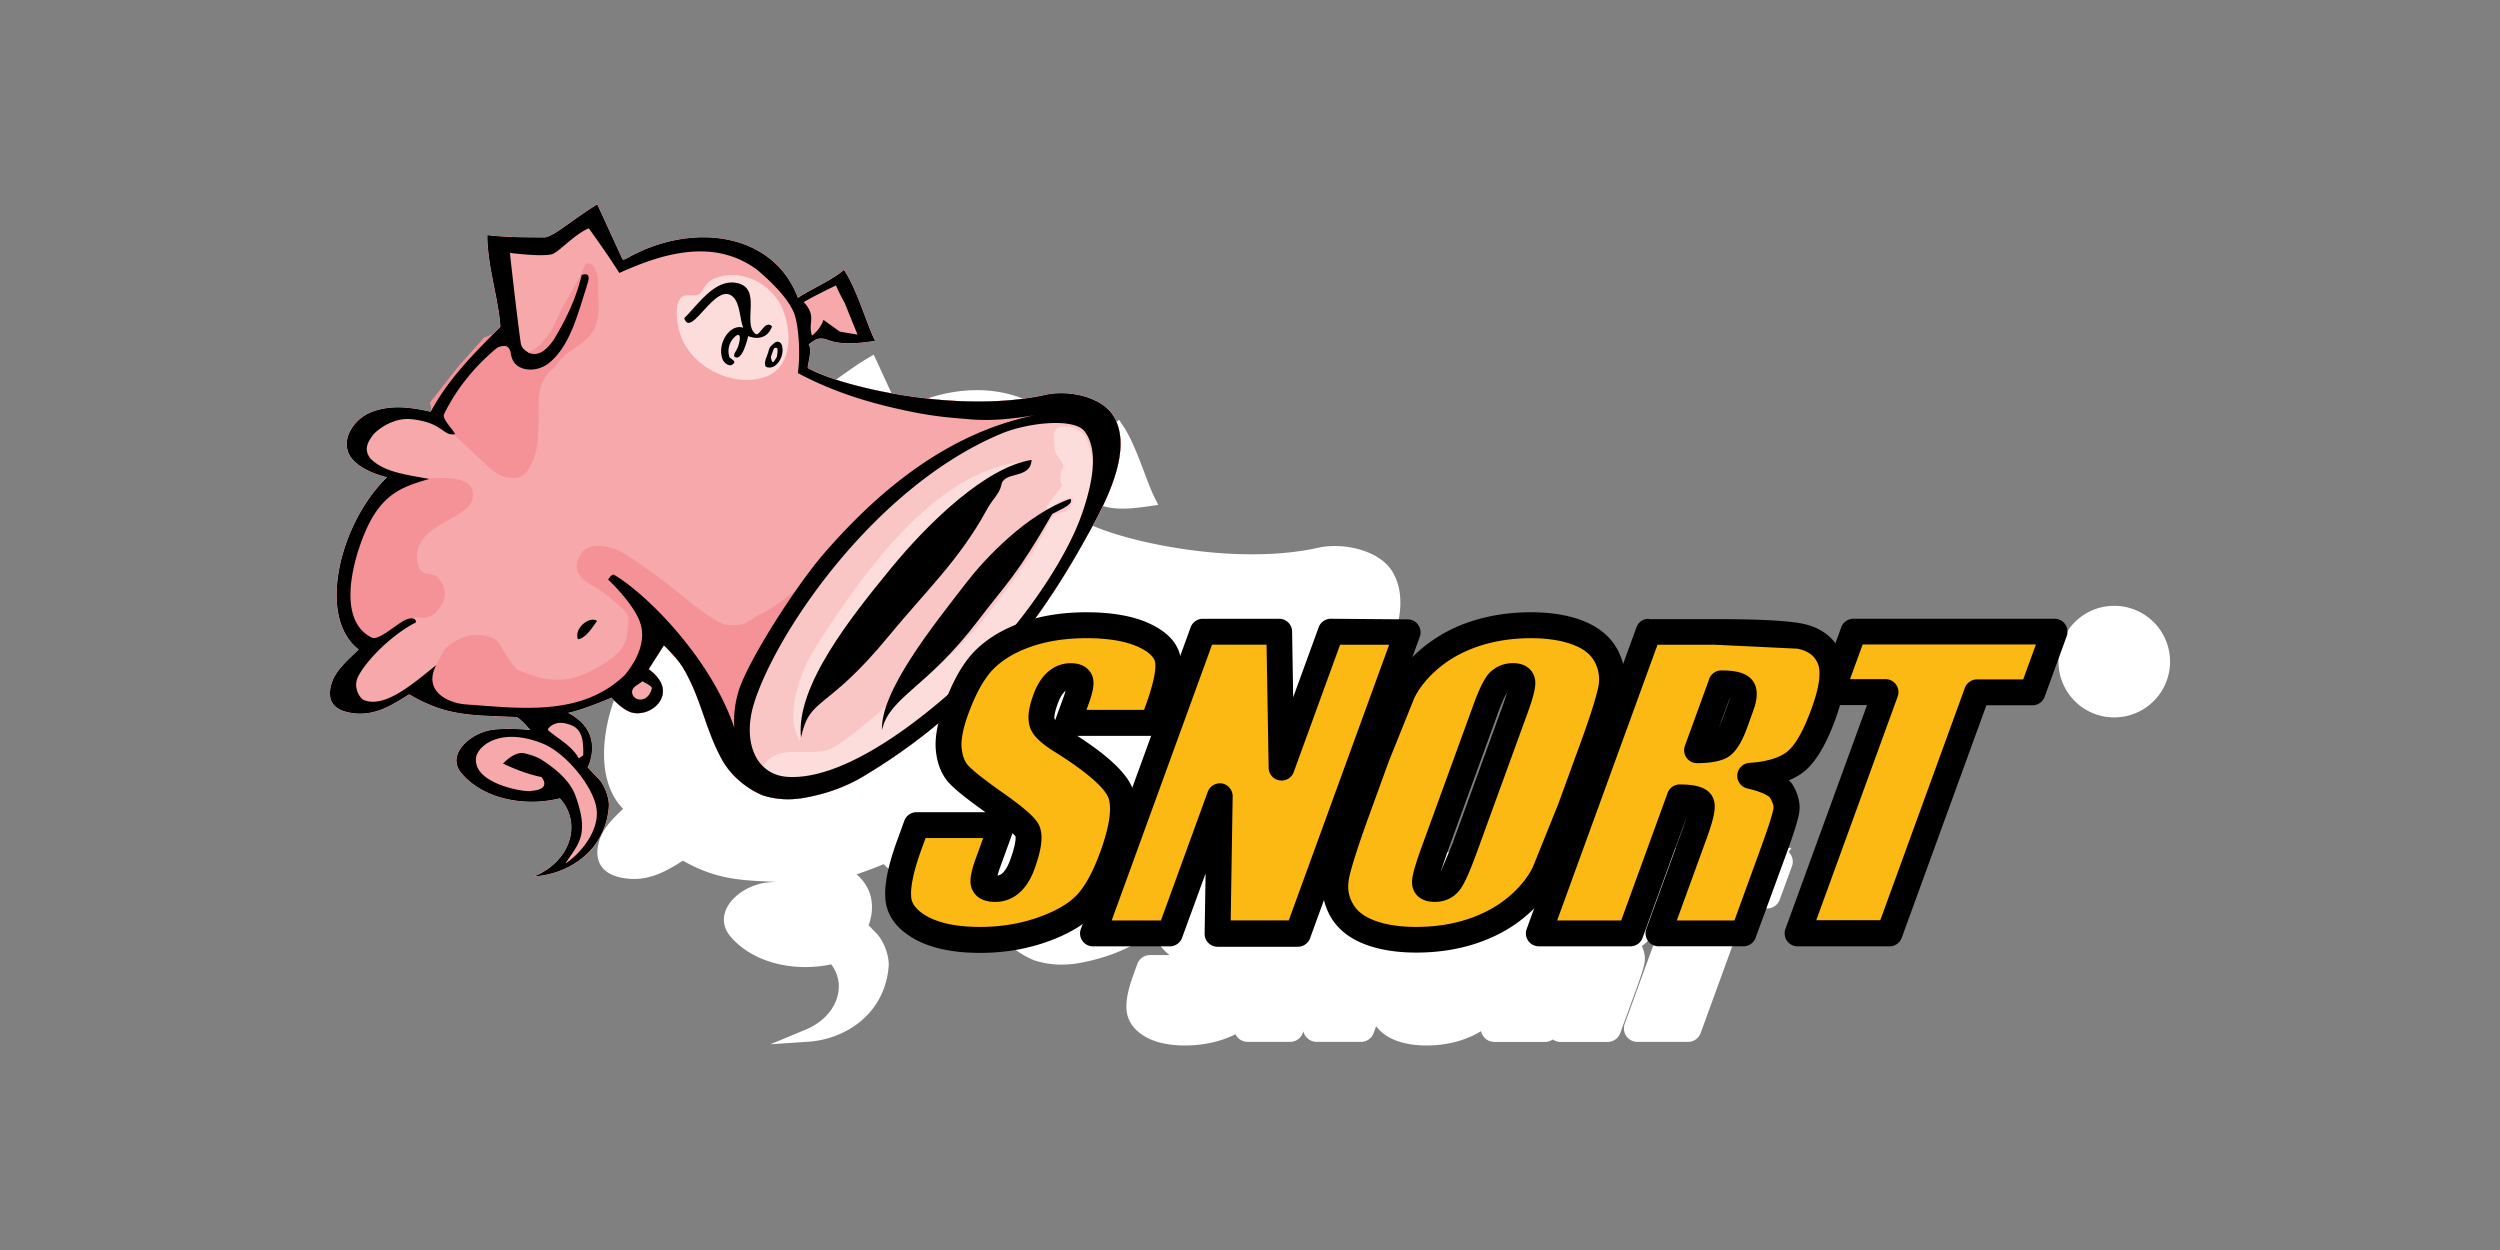 <svg xmlns="http://www.w3.org/2000/svg" xmlns:xlink="http://www.w3.org/1999/xlink" width="120" height="60"><rect width="100%" height="100%" fill="#808080" stroke="none"/><path stroke-miterlimit="10" d="M85.42 41h-5.336c-.144 0-.274.09-.323.226l-.153.42c-.203-.27-.5-.45-.876-.526-.407-.08-1.18-.12-2.36-.12h-1.725c-.144 0-.274.09-.323.226l-.36.986c-.03-.12-.068-.24-.125-.353-.18-.356-.487-.624-.915-.796-.388-.157-.862-.236-1.406-.236a5.07 5.07 0 0 0-1.581.24c-.49.16-.926.397-1.293.7a3.71 3.71 0 0 0-.284.262l.207-.57c.038-.106.023-.223-.04-.315s-.17-.147-.282-.147h-2.04c-.144 0-.274.09-.323.226l-.677 1.86-.03-1.748c-.003-.188-.157-.338-.344-.338h-2.028c-.145 0-.274.09-.323.226l-.277.76c-.083-.36-.36-.65-.828-.866-.4-.182-.922-.277-1.546-.29 2.097-2.083 3.87-4.54 5.492-7.497.743-1.354 2.29-4.08 1.243-5.755-.523-.837-1.988-1.216-3.14-1.007-4.25.98-9.96-.374-11.493-1.257-.105 0 .23-.835.02-1.15.314-.21.422-.35.84-.245.733.314 1.62.183 2.35.08-.42-.84-.862-2.458-1.49-3.4-.628.523-1.586.92-2.214 1.34-1.157-3.125-5.074-3.694-8.24-1.882-.09.052-.176.04-.176.04l-1.216-2.642c-1.132.674-2.12 1.583-2.557 1.583-.85 0-1.883-.007-2.72-.11 0 1.465.562 3.152.628 4.4-1.255 1.255-2.51 2.51-3.348 4.08-.93-.216-1.953-.36-2.904.04-.608.255-1.314 1.016-1.072 1.844.137.47.732.96 1.883 1.256-2.256 2.184-3.394 6.71-1.36 8.265-.523.523-1.14 1.016-1.32 1.694-.242.902.276 1.227.902 1.34 1.157.21 2-.36 2.838-.883 1.805 1.073 3.028.994 5.114 1.092.21.01.7.628.7.628s-1.41-.16-2.14.06c-.98.294-1.836 1.217-1.157 2.014 1.013 1.2 2.956 1.63 4.715 1.2 1.066 1.145.57 3.002-1.223 3.747 1.57-.105 3.38-1.15 3.57-3.322.036-.417-.203-1.073-.517-1.387-.21-.21-.497-.523-.497-.523s.882-1.68-.942-2.616c.725-.145 2.092-.733 2.092-.733s.554.646 1.046.733c.525.092 1.158-.207 1.36-.733.296-.77-.628-1.36-.628-1.36l.733-1.15s.632.598.92 1.078c.894 1.495 1.07 3.003 1.906 4.468.42.732 1.157 1.334 1.9 1.648.628.21 1.315.25 2.02.124 1.183-.208 2.112-.602 2.792-1.007a29.8 29.8 0 0 0 1.179-.745c-.005.057-.01.115-.01.17 0 .06.003.12.01.176.037.346.152.628.342.838.157.174.477.43.974.784H55.2c-.144 0-.274.09-.323.226l-.192.527c-.213.585-.317 1.05-.317 1.412 0 .043.002.085.005.125.032.45.3.815.79 1.086.435.24 1.015.36 1.724.36.632 0 1.232-.1 1.782-.295.376-.134.69-.295.946-.48l-.05.14c-.04.106-.023.223.04.315s.17.147.282.147h2.04c.144 0 .274-.09.323-.227l.626-1.72-.025 1.604c0 .1.036.177.1.24s.153.103.245.103h2.132c.144 0 .274-.09.323-.227l.37-1.02a1.65 1.65 0 0 0 .132.388c.18.356.488.624.915.796.388.156.862.236 1.406.236a5.05 5.05 0 0 0 1.58-.24c.492-.16.926-.397 1.293-.7.09-.074.173-.15.25-.228l-.195.536c-.04.106-.023.223.042.315s.17.147.282.147h2.433c.145 0 .274-.09.323-.226l1.18-3.244c-.024.087-.057.193-.112.345l-.97 2.663c-.014.038-.02.078-.02.118 0 .07.02.138.062.197.065.092.17.147.282.147h2.262c.145 0 .274-.09.323-.227l.77-2.115c.327-.898.38-1.153.39-1.275.002-.024.003-.048.003-.072 0-.195-.063-.398-.188-.606-.026-.043-.063-.08-.098-.117.154-.067.295-.143.4-.238.3-.256.583-.716.834-1.404.044-.122.082-.238.115-.35h.717l-2.162 5.94c-.014.038-.02.078-.02.118 0 .07.02.138.062.197.065.092.17.147.282.147h2.432c.144 0 .274-.09.323-.227l2.248-6.176h1.224c.145 0 .274-.09.323-.227l.586-1.6a.34.34 0 0 0 .021-.118c0-.07-.02-.14-.062-.197-.065-.1-.17-.145-.282-.145zM60.93 45.5c-.004-.01-.005-.02-.01-.03-.17-.388-.644-.825-1.448-1.35h1.96zm15.848-2.273l-.16.438c-.037.104-.07.18-.1.24l.296-.814a.57.57 0 0 1-.037.137z" fill="#fff" stroke="#fff" stroke-width=".603"/><g fill="#f7a8aa"><use xlink:href="#B"/><use xlink:href="#C"/></g><g fill="#fcdddb"><use xlink:href="#D"/><use xlink:href="#E"/><use xlink:href="#F"/></g><g fill="#f59298"><use xlink:href="#G"/><use xlink:href="#H"/><use xlink:href="#I"/></g><g fill="#f7a8aa"><use xlink:href="#B"/><use xlink:href="#C"/></g><g fill="#fcdddb"><use xlink:href="#D"/><use xlink:href="#E"/><use xlink:href="#F"/></g><g fill="#f59298"><use xlink:href="#G"/><use xlink:href="#H"/><use xlink:href="#I"/></g><g fill="#f7a8aa"><use xlink:href="#B"/><use xlink:href="#C"/></g><path d="M36.507 37.306c1.588 1.74 6.986-.66 11.188-5.623 4.16-4.915 6.183-10.04 4.988-11.482-1.05-1.264-7.46.4-12.025 5.66-4.26 4.91-6.226 9.172-4.15 11.445z" fill="#fac6c5"/><g fill="#fcdddb"><use xlink:href="#D"/><use xlink:href="#E"/><use xlink:href="#F"/></g><g fill="#f59298"><use xlink:href="#G"/><use xlink:href="#H"/><use xlink:href="#I"/></g><use xlink:href="#B"/><path d="M35.2 14.262c-.838-.828-2.03 2.036-2.357 1.012.7-.7 1.47-1.885 2.5-1.696 1.28.232.26 1.953.922 2.45.205.154.447-.717.795-.36-.315.844-1.148.464-1.148.464s-.276 1.3-.668.98c-.045-.135.116-.273.188-.488.112-.333.143-.7-.132-.485-.184.15-.44.524-.287 1 .025.08.397.2.155.347-.133.14-.42-.038-.497-.27-.26-.77.4-1.7 1.005-1.486-.172-.413-.14-1.136-.486-1.48zm2.35 2.4c0-.115-.115-.345-.345-.23-.115.115-.258.165-.308.4s-.258.537-.144.767c.46.23.9-.467.796-.926zm-.238.32c-.017.198-.044.176-.138.33s-.132.027-.16-.1.027-.16.088-.364c.052-.174.103-.153.128-.155.116-.01.1.1.082.287zM42.75 27.3c1.832-2.24 4.588-4.886 6.768-5.224-.056.967-1.352.496-1.457 1.228-.105.42-.414.643-.7 1.17-1.284 2.375-3.013 4-4.67 6.02-3.06 3.728-3.807 2.9-4.242 4.903-.268-2.454 2.418-5.796 4.3-8.097zm3.664.63c.868-1.125 2.87-3.255 4.962-3.988.244.3-.826.65-.88.746-1.73 3.012-2.198 3.32-3.52 5.064-2.5 3.3-4.287 3.693-4.644 5.3-.065-1.892 2.444-5 4.082-7.123zM27.74 30.686c-.2-.524.55-1.135.92-.886-.2.273-.522.832-.92.886z"/><path d="M101.485 29.625c-1.185 0-2.132.953-2.132 2.133s.947 2.132 2.132 2.132a2.13 2.13 0 1 0 0-4.265z" stroke-miterlimit="10" fill="#fff" stroke="#fff" stroke-width="1.09"/><path d="M55.353 34.697h-4.1l.392-1.076c.183-.502.247-.823.193-.96s-.205-.207-.45-.207c-.265 0-.5.093-.704.278s-.374.465-.51.84c-.175.483-.23.847-.166 1.092.058.245.367.54.925.887 1.6 1 2.54 1.818 2.818 2.458s.158 1.67-.36 3.09c-.375 1.033-.795 1.795-1.256 2.284s-1.16.9-2.09 1.232-1.936.498-3.012.498c-1.18 0-2.12-.192-2.816-.575s-1.066-.87-1.11-1.463.133-1.432.53-2.52l.346-.95h4.09l-.646 1.776c-.2.547-.27.9-.21 1.055s.24.235.536.235.555-.1.772-.297.397-.492.538-.88c.312-.857.38-1.417.205-1.68-.18-.263-.7-.7-1.585-1.313-.873-.617-1.436-1.068-1.7-1.348s-.408-.67-.46-1.166.06-1.13.34-1.9c.404-1.11.865-1.923 1.383-2.437s1.2-.917 2.043-1.206 1.79-.434 2.835-.434c1.143 0 2.06.16 2.75.474s1.08.714 1.165 1.194-.08 1.295-.498 2.446z" fill="#fdb913"/><path d="M49.108 29.858c-.93.32-1.698.775-2.28 1.352-.59.583-1.09 1.456-1.53 2.666-.262.72-.39 1.332-.39 1.86 0 .1.005.216.017.318.067.626.275 1.136.617 1.515.284.314.862.78 1.76 1.416h-3.31c-.26 0-.495.164-.584.41l-.346.952c-.385 1.057-.573 1.895-.573 2.552l.008.227c.058.812.54 1.472 1.43 1.962.785.432 1.834.65 3.116.65 1.143 0 2.226-.18 3.22-.534 1.02-.363 1.806-.83 2.334-1.39s.98-1.375 1.388-2.498c.36-.993.54-1.82.54-2.494 0-.407-.065-.758-.196-1.058-.305-.7-1.164-1.5-2.616-2.442h3.64a.62.62 0 0 0 .584-.41l.208-.573c.376-1.033.558-1.804.558-2.38 0-.14-.01-.27-.033-.39-.125-.7-.635-1.244-1.517-1.65-.77-.352-1.782-.53-3.01-.53-1.11 0-2.13.158-3.036.468zm-.155 12.977c.29-.265.53-.644.704-1.127.397-1.092.44-1.782.14-2.237-.163-.237-.502-.61-1.747-1.48-1.033-.73-1.433-1.087-1.585-1.256-.162-.18-.265-.455-.304-.814-.043-.398.06-.943.306-1.62.37-1.02.787-1.762 1.237-2.208s1.056-.802 1.807-1.06c.776-.266 1.662-.4 2.633-.4 1.047 0 1.885.14 2.49.417.337.154.752.41.812.74a.98.98 0 0 1 .012.171c0 .292-.087.862-.483 1.95-.001 0-.028.075-.06.163H52.15l.088-.24c.17-.463.25-.792.25-1.05 0-.134-.02-.25-.064-.354-.07-.18-.314-.597-1.027-.597-.418 0-.806.152-1.123.44-.28.255-.502.6-.677 1.088-.226.622-.283 1.087-.182 1.465.097.41.468.8 1.198 1.255 1.945 1.214 2.448 1.884 2.575 2.177.118.272.228.977-.374 2.63-.345.948-.724 1.645-1.124 2.07-.39.414-1.013.775-1.846 1.072-.86.306-1.803.462-2.804.462-1.07 0-1.917-.168-2.516-.498-.748-.41-.78-.826-.788-.962l-.005-.134c0-.375.098-1.028.5-2.13l.197-.542h2.765l-.342.942c-.182.498-.268.85-.268 1.126a.99.99 0 0 0 .063.363c.1.238.356.634 1.117.634a1.74 1.74 0 0 0 1.192-.459zm1.66-8.34c0-.002-.003-.017-.003-.048 0-.084.02-.282.156-.66.126-.347.257-.514.344-.593.01-.01.026-.007.038-.016l-.078.23-.392 1.077c-.01.023-.008.05-.013.075l-.052-.065zm-2.595 7.1l.584-1.604.14.148c.002.01.007.025.007.076 0 .135-.036.446-.262 1.068-.105.288-.234.507-.373.633-.07.065-.15.096-.235.115a4.92 4.92 0 0 1 .139-.435z"/><path d="M67.566 30.322l-5.27 14.48h-3.853l.103-6.583-2.396 6.583h-3.687l5.27-14.48h3.664l.108 6.52 2.373-6.52z" fill="#fdb913"/><path d="M63.88 29.7c-.26 0-.495.164-.584.41l-1.223 3.36-.052-3.158a.62.62 0 0 0-.622-.611h-3.664c-.262 0-.495.164-.584.41l-5.27 14.48a.62.62 0 0 0 .584.834h3.687c.26 0 .494-.164.584-.4l1.132-3.1-.046 2.898a.62.62 0 0 0 .621.622h3.853c.26 0 .495-.164.584-.4l5.27-14.48c.07-.19.04-.403-.075-.57s-.306-.265-.5-.265zm2.8 1.244L61.86 44.18h-2.786l.094-5.96c0-.3-.214-.558-.5-.612s-.593.114-.697.4l-2.246 6.174h-2.364l4.818-13.237h2.616l.1 5.91a.62.62 0 0 0 .518.603c.296.05.585-.12.687-.4l2.224-6.11h2.364z"/><path d="M75.388 38.803l-1.246 3.093c-.3.606-.754 1.16-1.36 1.66s-1.317.887-2.134 1.155-1.705.403-2.662.403c-.908 0-1.68-.128-2.31-.38s-1.075-.634-1.33-1.14-.317-1.06-.184-1.656.47-1.642 1.015-3.134l.902-2.48 1.245-3.092c.3-.607.755-1.16 1.36-1.662s1.317-.886 2.134-1.155 1.705-.402 2.663-.402c.908 0 1.678.126 2.31.38s1.075.633 1.33 1.14.317 1.06.183 1.656-.47 1.642-1.014 3.133zm-2.66-4.77c.246-.675.358-1.107.337-1.295s-.17-.283-.45-.283c-.237 0-.445.077-.626.23s-.407.602-.68 1.35l-2.468 6.78c-.307.844-.456 1.364-.444 1.56s.166.297.467.297c.308 0 .547-.114.715-.342s.408-.768.72-1.624z" fill="#fdb913"/><path d="M70.626 29.823a7.1 7.1 0 0 0-2.336 1.268c-.67.555-1.182 1.182-1.52 1.863-.312.628-.73 1.66-1.273 3.156 0 .001-.902 2.48-.902 2.48l-1.038 3.2c-.165.737-.086 1.434.235 2.07.325.644.88 1.128 1.654 1.438.7.282 1.557.426 2.54.426 1.02 0 1.98-.146 2.856-.434.888-.292 1.674-.717 2.337-1.267.67-.555 1.18-1.182 1.52-1.863.314-.633.73-1.666 1.274-3.157l.902-2.48 1.037-3.2c.165-.737.086-1.434-.235-2.07-.324-.644-.88-1.127-1.653-1.438-.7-.283-1.557-.426-2.54-.426-1.02 0-1.98.146-2.857.433zM65.91 44.157c-.5-.197-.82-.473-1.008-.844-.2-.378-.234-.784-.13-1.24.126-.567.46-1.596.992-3.056l.902-2.48 1.218-3.028c.26-.525.664-1.015 1.2-1.46.543-.45 1.192-.8 1.932-1.043.75-.246 1.58-.372 2.468-.372.824 0 1.523.113 2.077.336.5.197.82.473 1.007.844a1.78 1.78 0 0 1 .132 1.24c-.127.57-.46 1.598-1 3.056-.001.001-.903 2.48-.903 2.48l-1.22 3.028c-.26.525-.664 1.015-1.198 1.458-.543.45-1.193.8-1.932 1.043-.75.247-1.58.373-2.468.373-.825 0-1.523-.114-2.077-.336zm5.68-11.95c-.197.166-.453.488-.863 1.614l-2.468 6.78c-.42 1.148-.495 1.553-.48 1.807.02.407.32.883 1.088.883.507 0 .927-.205 1.215-.593.143-.193.363-.568.805-1.78l2.43-6.674c.367-1 .396-1.355.372-1.577-.046-.404-.35-.837-1.07-.837a1.58 1.58 0 0 0-1.027.375zm-2.162 8.82l2.468-6.78c.23-.63.372-.897.445-1l-.196.586-2.43 6.673-.573 1.367.284-.834z"/><path d="M79.135 30.322h3.117c2.077 0 3.46.07 4.145.205s1.158.488 1.418 1.05.164 1.462-.285 2.694c-.4 1.126-.85 1.883-1.318 2.27s-1.2.62-2.19.697c.805.185 1.3.433 1.488.743s.27.595.25.855-.245.974-.67 2.144l-1.39 3.823h-4.088L81.36 40c.282-.775.385-1.255.308-1.44s-.42-.278-1.03-.278l-2.377 6.53h-4.396zm3.49 2.487l-1.165 3.197c.5 0 .87-.057 1.11-.172s.478-.49.708-1.124l.288-.79c.166-.456.178-.755.037-.897s-.468-.214-.98-.214z" fill="#fdb913"/><path d="M79.135 29.7a.62.62 0 0 0-.584.409l-5.27 14.48a.62.62 0 0 0 .584.834h4.396a.62.62 0 0 0 .584-.41l2.133-5.862-.203.624-1.752 4.812a.62.62 0 0 0-.037.213c0 .125.038.25.112.356a.62.62 0 0 0 .5.265h4.088a.62.62 0 0 0 .584-.41l1.4-3.823c.6-1.622.688-2.083.706-2.305l.005-.13c0-.352-.114-.72-.34-1.095-.046-.077-.114-.143-.177-.2.278-.12.534-.258.742-.43.56-.463 1.053-1.293 1.506-2.536.3-.85.463-1.565.463-2.157 0-.4-.066-.724-.198-1-.34-.74-.984-1.225-1.86-1.4-.735-.147-2.13-.218-4.267-.218h-3.118zm3.117 1.244l4.024.193c.5.098.8.32.974.7.043.094.085.248.085.494 0 .354-.088.9-.4 1.73-.46 1.264-.87 1.787-1.13 2.002-.367.304-.987.5-1.843.556-.306.025-.55.268-.572.574-.002.016-.002.032-.002.047a.62.62 0 0 0 .482.605c.94.217 1.1.45 1.097.46.106.177.162.333.162.453v.03c-.004.05-.056.4-.635 1.982l-1.242 3.413h-2.765l1.447-3.978c.274-.753.373-1.194.373-1.497a1 1 0 0 0-.074-.394c-.245-.586-.986-.66-1.605-.66a.62.62 0 0 0-.584.409l-2.228 6.12h-3.073l4.818-13.237h2.68zm-.212 1.653l-1.164 3.2a.62.62 0 0 0 .584.834c.6 0 1.05-.077 1.38-.234.4-.195.725-.65 1.025-1.472l.287-.8c.095-.26.384-1.054-.106-1.548-.273-.275-.712-.397-1.42-.397-.262.001-.495.163-.585.4zm1 .862c-.006.062-.027.137-.067.248l-.288.8-.18.432.536-1.47z"/><path d="M98.607 30.322l-1.06 2.91H94.9L90.69 44.804h-4.395l4.21-11.572h-2.6l1.058-2.91z" fill="#fdb913"/><path d="M88.964 29.7a.62.62 0 0 0-.584.409l-1.06 2.9a.62.62 0 0 0 .585.834h1.712L85.7 44.59a.61.61 0 0 0-.037.213c0 .125.038.25.112.356.117.166.306.265.5.265H90.7a.62.62 0 0 0 .584-.41l4.063-11.16h2.212a.62.62 0 0 0 .584-.41l1.06-2.91c.026-.07.037-.142.037-.213 0-.125-.038-.25-.112-.356-.117-.166-.306-.265-.5-.265zm8.756 1.244l-.607 1.666H94.9c-.26 0-.494.164-.584.4l-4.062 11.16h-3.073l3.908-10.737a.62.62 0 0 0 .037-.213c0-.125-.038-.25-.112-.356-.117-.166-.306-.265-.5-.265h-1.712l.606-1.666h8.32z"/><defs ><path id="B" d="M53.425 19.94c-.523-.837-1.988-1.216-3.14-1.007-4.25.98-9.96-.374-11.493-1.257-.105 0 .23-.835.02-1.15.314-.21.422-.35.84-.245.733.314 1.62.183 2.35.08-.42-.84-.862-2.458-1.49-3.4-.628.523-1.586.92-2.214 1.34-1.157-3.125-5.073-3.694-8.238-1.882-.09.052-.176.04-.176.04L28.67 9.815c-1.132.674-2.12 1.583-2.557 1.583-.85 0-1.883-.007-2.72-.11 0 1.465.562 3.152.628 4.4-1.255 1.255-2.51 2.51-3.348 4.08-.93-.216-1.953-.36-2.904.04-.608.255-1.314 1.016-1.072 1.844.137.47.732.96 1.883 1.256-2.256 2.184-3.394 6.71-1.36 8.265-.523.523-1.14 1.016-1.32 1.694-.242.902.276 1.227.902 1.34 1.157.21 2-.36 2.838-.883 1.805 1.073 3.028.994 5.114 1.092.21.01.7.628.7.628s-1.41-.16-2.14.06c-.98.294-1.836 1.217-1.157 2.014 1.013 1.2 2.956 1.63 4.715 1.2 1.066 1.145.57 3.002-1.223 3.747 1.57-.105 3.38-1.15 3.57-3.322.036-.417-.203-1.073-.517-1.387-.21-.21-.497-.523-.497-.523s.882-1.68-.942-2.616c.725-.145 2.092-.733 2.092-.733s.554.646 1.046.733c.525.092 1.158-.207 1.36-.733.296-.77-.628-1.36-.628-1.36l.733-1.15s.632.598.92 1.078c.894 1.495 1.07 3.003 1.906 4.468.42.732 1.157 1.334 1.9 1.648.628.21 1.315.25 2.02.124 1.183-.208 2.112-.602 2.792-1.007 4.677-2.787 7.954-6.422 10.786-11.58.744-1.353 2.29-4.08 1.243-5.754zm-13.3-6.24a8.51 8.51 0 0 0 .419.837l.616 1.523-.845-.14-.79-.566s-.112.416-.55.754c-.212-.612.246-.92-.395-1.607.523-.313 1.546-.8 1.546-.8zm-11.5 25.06c.192 1.116-.802 2.25-1.482 2.685.593-.924 1.168-1.325.488-3.226-.268-.75-.942-1.3-1.622-1.743-.21-.14-.498-.234-.82-.314-.35-.088-.733.174-1.046.488 0 0 .994.49 1.848.646.488.646-.488.663-.488.663-.105.104-2.834-.275-2.65-1.604.07-.507 1.1-1.483 3.156-.68 1.137.443 2.437 2.044 2.616 3.086zm-1.15-3.924c.513.234.523.837.523 1.36 0 .105-.105.105-.21.21-.33-.575-.854-.855-1.36-1.255-.116-.092-.174-.122-.07-.227.314-.315.733-.262 1.116-.088zm3.814-1.79c-.195.732-.874.607-.942.236-.06-.325.338-.422.48-.582.114.06.5.246.463.347zm3.967 1.917c-1.125-3.387-4.264-6.487-5.787-7.377-.1-.052-.28.23-.28.23s1.373 1.288 1.583 2.23c.21.837-.26 1.733-.785 2.36-2.092 1.99-4.93 1.596-7.625 1.406-.842-.06-2.073-.627-1.426-1.883-.942.732-2.407 2.1-3.466 1.674-.205-.082-.517-.606-.3-1.084.382-.806 1.66-2.072 2.78-2.635.06-.114-.086-.314-.498-.124-.425.195-1.268 1-1.607.844-1.9-.94-.686-4.448-.06-5.606.78-1.44 1.772-1.695 2.818-2.01-1.244-.222-2.196-.35-2.824-.98-.314-.42-.164-.745.15-1.164a2.54 2.54 0 0 1 1.116-.659c.418-.122.786-.072 1.195.016 1.028.222 1.084.743 1.607.638-.11-.234-.636-.74-.535-.95.505-1.056 1.337-2.178 2.476-3.135.142-.12.268-.147.477-.147.314.105.193.42.375.727.31.525 1.175.52 1.698.102 1.046-.837 1.4-2.407 1.817-3.663 0-.105.34-.76-.233-.575-.278 1.148-.733 2.093-1.36 3.14-.314.42-.677.802-1.2.593-.105-.105-.324-.163-.37-.488-.21-1.5-.517-4.304-.517-4.304s1.457.193 2.004.068c.324-.074 1.05-.935 1.783-1.25.523.732 1.01 1.425 1.465 2.146 2.092-.942 4.55-1.7 6.644-.13.733.628 1.5 1.4 1.76 2.1.188.53.307 1.84.166 2.836 1.78.942 3.538 1.473 5.53 1.872.888.178 1.56.25 2.427.32.43.034 1.43.176 3.434-.176-4.082.837-7.378 3.458-10.15 6.657-1.36 1.568-3.82 5.406-4.14 6.78a4.94 4.94 0 0 0-.15 1.589zm16.706-10.38c-.68 2.02-2.446 4.662-4.264 6.643-1.69 1.84-6.5 6.252-9.868 6.065-1.58-.087-2.203-1.72-1.634-3.537 1.08-3.453 5.842-10.444 11.895-12.95 1.257-.52 3.48-.76 3.976-.092.717.963.318 2.617-.104 3.872z"/><path id="C" d="M53.425 19.94c-.523-.837-1.988-1.216-3.14-1.007-4.25.98-9.96-.374-11.493-1.257-.105 0 .23-.835.02-1.15.314-.21.422-.35.84-.245.733.314 1.62.183 2.35.08-.42-.84-.862-2.458-1.49-3.4-.628.523-1.586.92-2.214 1.34-1.157-3.125-5.073-3.694-8.238-1.882-.09.052-.176.04-.176.04L28.67 9.815c-1.132.674-2.12 1.583-2.557 1.583-.85 0-1.883-.007-2.72-.11 0 1.465.562 3.152.628 4.4-1.255 1.255-2.51 2.51-3.348 4.08-.93-.216-1.953-.36-2.904.04-.608.255-1.314 1.016-1.072 1.844.137.47.732.96 1.883 1.256-2.256 2.184-3.394 6.71-1.36 8.265-.523.523-1.14 1.016-1.32 1.694-.242.902.276 1.227.902 1.34 1.157.21 2-.36 2.838-.883 1.805 1.073 3.028.994 5.114 1.092.21.01.7.628.7.628s-1.41-.16-2.14.06c-.98.294-1.836 1.217-1.157 2.014 1.013 1.2 2.956 1.63 4.715 1.2 1.066 1.145.57 3.002-1.223 3.747 1.57-.105 3.38-1.15 3.57-3.322.036-.417-.203-1.073-.517-1.387-.21-.21-.497-.523-.497-.523s.882-1.68-.942-2.616c.725-.145 2.092-.733 2.092-.733s.554.646 1.046.733c.525.092 1.158-.207 1.36-.733.296-.77-.628-1.36-.628-1.36l.733-1.15s.632.598.92 1.078c.894 1.495 1.07 3.003 1.906 4.468.42.732 1.157 1.334 1.9 1.648.628.21 1.315.25 2.02.124 1.183-.208 2.112-.602 2.792-1.007 4.677-2.787 7.954-6.422 10.786-11.58.744-1.353 2.29-4.08 1.243-5.753zm-1.465 4.643c-.68 2.02-2.446 4.662-4.264 6.643-1.69 1.84-6.5 6.252-9.868 6.065-1.58-.087-2.203-1.72-1.634-3.537 1.08-3.453 5.842-10.444 11.895-12.95 1.257-.52 3.48-.76 3.976-.092.717.963.318 2.617-.104 3.872z"/><path id="D" d="M32.706 16.2c-.246-.615-.395-1.798.128-2.008.363-.052.61.06.784-.12s.26-.532.658-.698c1.255-.525 2.72.21 3.244 1.36s.505 2.78-.647 3.302c-1.465.628-3.54-.268-4.167-1.838z"/><path id="E" d="M50.617 21.38c0-.314-.174-.68.244-.89.524-.105 1.084.153 1.274.54 1.343 2.755-2.1 7.462-4.273 10.06-1.913 2.298-4.64 4.412-7.57 5.773-1.15.418-2.703.96-3.645-.087.628-1.15 2.206-.386 3.244-.837.4-.174 1.796-1.256 2.62-2.028-.21.42 3.378-2.332 4.948-4.53 1.15-1.465 2.215-2.86 2.948-4.428.21-.418.785-.26.994-.68 0-.105.227-.35.018-.35-.523 0-.75.33-1.186.575 0-.42.488-.697.785-1.255-.105.105-.227-.33.017-.855-.07-.453-.42-.384-.42-1.012z"/><path id="F" d="M45.545 24.385c-2.498 2.155-4.832 5.32-6.438 8.398-.714 1.368-.696 2.882-.714 2.795-.837-1.36.214-3.658.695-4.416 2.487-3.924 6.052-8.875 10.43-9.032-1.36.314-2.96 1.38-3.974 2.255z"/><path id="G" d="M21.327 31.183c1.04-1.04 2.197-.683 2.465-.475s.742 1.336 1.158 1.485 1.663.802 3.118.148 2.02-1.277 2.05-2.02.267-.683-.623-1.455-.95-.624-1.426-1-.505-.83-.148-1.336 1.336-.386 2.08.06 2.138 1.514 2.316 1.662 2.08 1.752 2.613 1.752.653.06 1.188-.297.386-.15 1.07-.623l.98-.713-1.396 2.762-1.1 2.97-.356 1.248-1.247-1.782-.594-1.425-1.07-.89-.683-.683-.594.653-.92 1.514-3.74 1.455-2.583-.06-2.257-.208-1.217-1"/><path id="H" d="M22.684 23.6c.305 1.4-3 1.367-2.64 3.412.138.79.698.356 1.014.752s.382.792.203 1.148-.466.646-.713.712c-.433.116-.356-.09-.713.06s-.534.356-.534.356l-1 .653-.445.326-.92-.683-.445-1.1.178-2.138.475-1.632.86-1.484.83-.802 1.128-.15s.502-.082 1.158-.09c.968-.01 1.47.19 1.572.656z"/><path id="I" d="M21.044 20.176l2.424 2.25s.384.4.82.47.854.175 1.22-.628.296-1.256.33-1.657-.017-1.116.035-1.622.28-.96.575-1.203.35-.54.977-.96.802-.593 1.046-.924.296-1.238.262-1.465.017-.994-.052-1.203-.157-.54-.35-.576-.244 0-.33.244-.35.68-.35.68l-.192.366-.436.75-.4.837-.157.35-.575.715-.523.33-.54.105-.575-.907-.506-.122-.506.21-1.203 1.343-1.378 1.762.07.506"/></defs></svg>